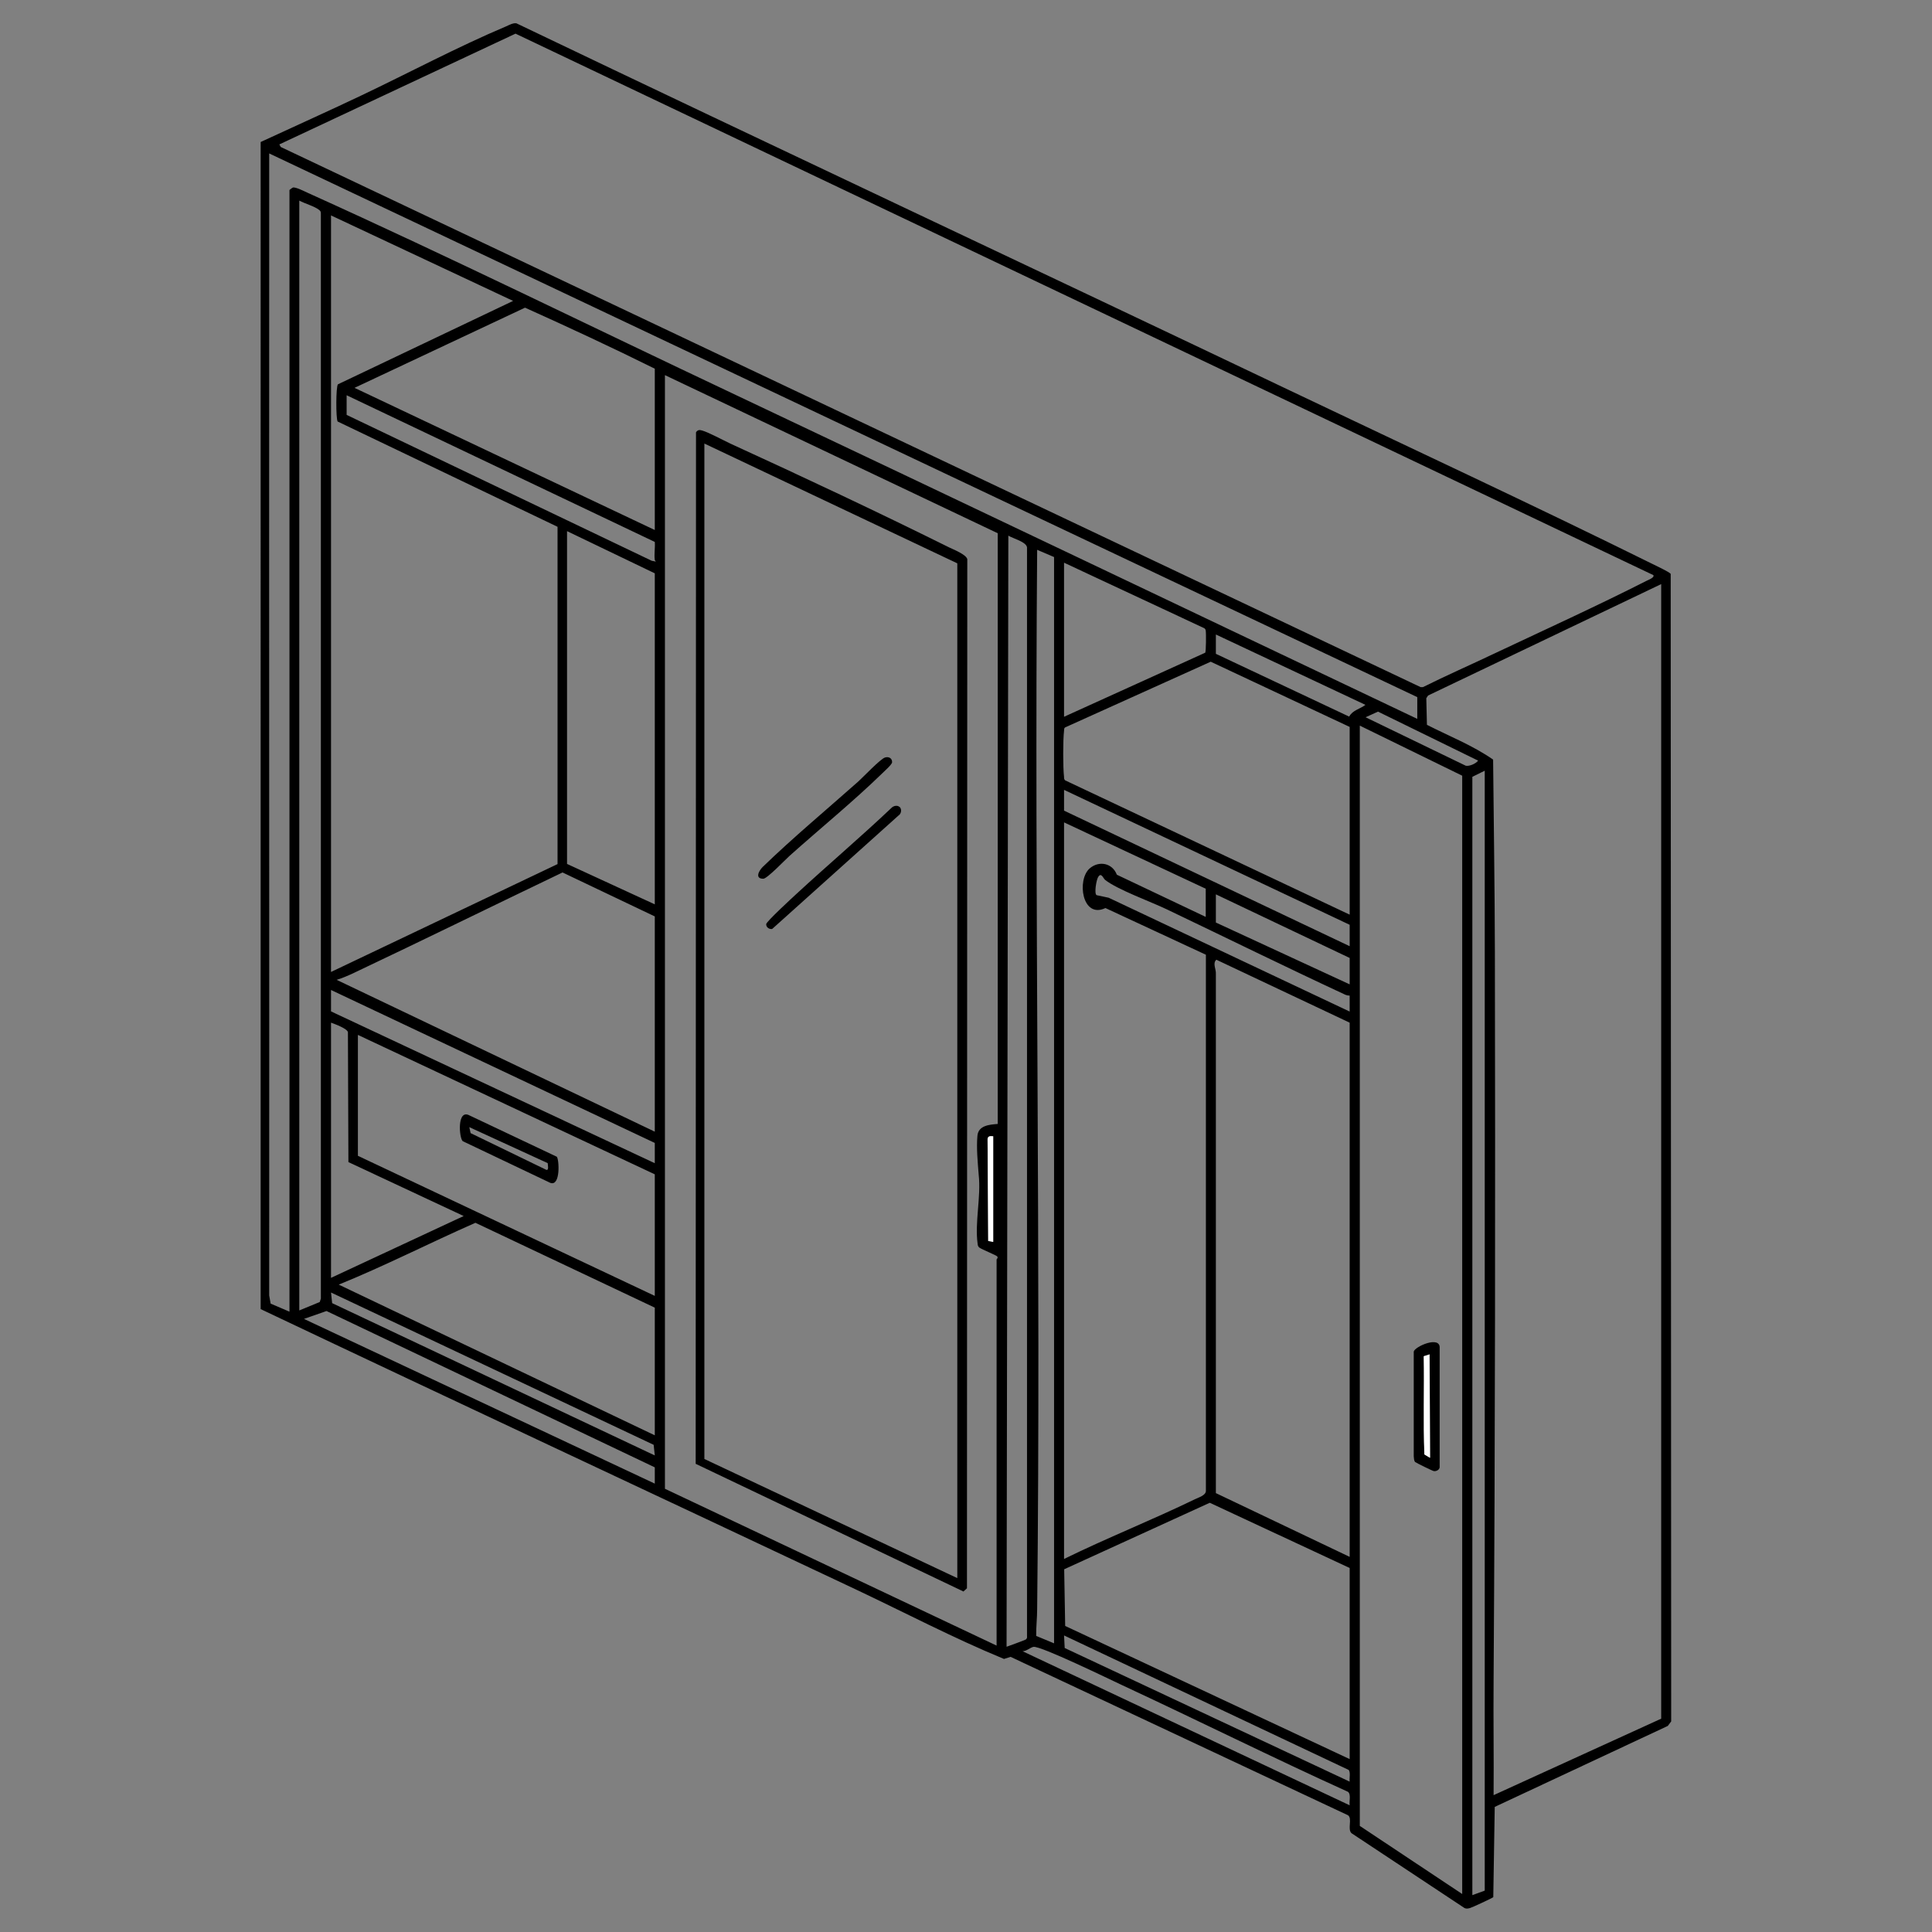 <?xml version="1.0" encoding="UTF-8"?>
<svg id="Capa_1" xmlns="http://www.w3.org/2000/svg" version="1.1" viewBox="0 0 120 120">
  <rect x="0" y="0" width="120" height="120" fill="#808080" stroke="none"/>
  <!-- Generator: Adobe Illustrator 29.6.0, SVG Export Plug-In . SVG Version: 2.1.1 Build 207)  -->
  <defs>
    <style>
      .st0 {
        fill: #fff;
      }
    </style>
  </defs>
  <path d="M92.76,117.83c-.06.06-1.33.65-1.45.68-.12.03-.23.06-.35,0l-7.02-4.65c-.26-.26.07-.9-.21-1.11l-20.96-9.84-.41.13c-3.13-1.29-6.16-2.88-9.23-4.33-12.31-5.81-24.64-11.56-36.94-17.4V8.82c2.07-.96,4.15-1.89,6.21-2.87,2.97-1.41,6.02-3.04,9.03-4.31.2-.09.45-.23.65-.19,16,7.66,32.06,15.19,48.07,22.82,7.49,3.57,15.05,7.08,22.49,10.76.19.1,1.07.5,1.13.62l.03,71.27-.21.28-10.75,5.03-.09,5.61ZM102.69,35.72L32.02,2.09l-14.67,6.88.09.16,70.8,33.55h.14c1.46-.73,2.95-1.38,4.42-2.08,3.14-1.48,6.41-2.97,9.5-4.54.09-.04.49-.2.39-.34ZM88.03,44.66v-1.36L16.72,9.53v8.14c-.01,20.9.01,41.86,0,62.79l.09.51,1.17.5V11.8s.16-.13.21-.15c.17-.05.73.24.93.33,8.88,4.01,17.66,8.34,26.47,12.5,14.16,6.7,28.29,13.45,42.44,20.17ZM18.6,81.39l1.26-.52.07-.21V13.26c0-.12-.03-.16-.12-.23-.28-.22-.89-.39-1.22-.57v68.93ZM20.56,13.37v47l14.07-6.7v-20.95s-13.66-6.54-13.66-6.54c-.11-.19-.11-2.17.02-2.31l10.88-5.18-11.31-5.31ZM40.67,32.92v-10.02c-2.66-1.32-5.35-2.57-8.06-3.79l-10.59,4.98,18.65,8.83ZM41.3,23.29v69.18l20.6,9.74v-23.99s.11-.1.04-.18c-.06-.08-.95-.43-1.11-.55-.09-.07-.1-.15-.11-.25-.18-1.3.22-2.92.07-4.26-.06-.76-.15-1.68-.08-2.44.06-.63.73-.69,1.26-.73v-36.69s-20.67-9.82-20.67-9.82ZM40.67,34.78c-.05-.34.03-.76,0-1.12l-19.14-9.11v1.22l18.95,9.06.26.05s-.07-.08-.07-.1ZM40.67,56.18v-20.57l-5.45-2.62v20.67l5.45,2.51ZM62.53,102.28s1.14-.41,1.19-.45c.07-.06.08-.12.07-.21V34c-.04-.34-.86-.55-1.16-.73l-.11,69ZM65.47,34.6l-1.05-.45c-.18,21.92.24,43.89,0,65.79,0,.56-.07,1.11-.06,1.67l1.11.46V34.6ZM66.09,44.52l8.77-3.98c.05-.09.06-1.21.03-1.36-.01-.08-.03-.13-.11-.17l-8.69-4.06v9.57ZM103.18,106.75V36.28l-14.48,6.92-.11.17.04,1.65c1.37.7,2.85,1.28,4.11,2.16.04,3.99.1,7.99.11,11.98.03,15.06.02,30.2-.08,45.25-.02,2.36.02,4.73,0,7.09l10.41-4.75ZM75.52,39.42v1.19l8.28,3.9c.21-.4.67-.47,1.01-.73l-9.29-4.37ZM83.83,45.15l-8.63-4.05-9.04,4.08c-.08.05-.06.13-.07.21-.07.57-.07,2.3,0,2.87,0,.08,0,.15.07.21l17.67,8.34v-11.66ZM91.8,47.24l-6.21-3.04-.77.35,6.22,3.01c.22.05.64-.13.77-.32ZM90.82,117.64V48.18l-6.36-3.11v68.34l6.36,4.23ZM92.22,117.43V47.87l-.77.38v69.46l.77-.28ZM83.83,57.44l-17.74-8.38v1.29l17.74,8.42v-1.33ZM74.89,55.2l-8.8-4.12v45.75c2.67-1.31,5.45-2.41,8.13-3.71.23-.11.67-.24.68-.51v-33.31s-6.24-2.9-6.24-2.9c-1.45.69-1.79-1.75-.98-2.46.58-.5,1.41-.34,1.69.39l5.52,2.62v-1.75ZM40.67,70.29v-13.37l-5.73-2.73c-4.32,2.07-8.63,4.19-12.96,6.24-.34.16-.71.32-1.07.43l19.76,9.43ZM83.83,61.84c-.09,0-.18-.02-.26-.05-3.72-1.73-7.4-3.54-11.1-5.31-.98-.47-3.08-1.23-3.83-1.83-.12-.09-.24-.51-.44-.16-.1.17-.25,1-.09,1.11l.75.16,14.97,7.07v-.98ZM83.83,61.14v-1.64l-8.31-3.95v1.75l8.31,3.84ZM83.83,63.52l-8.28-3.91c-.25.23-.01.58-.03.87v32.26s8.31,3.96,8.31,3.96v-33.17ZM40.67,70.99l-20.11-9.5v1.33l20.11,9.43v-1.26ZM20.56,63.52v15.85l8.24-3.84-7.16-3.35-.03-8.07c-.04-.22-.82-.51-1.05-.59ZM40.67,72.94l-18.44-8.66v7.51l18.44,8.7v-7.54ZM61.69,70.57c-.17-.01-.33-.02-.35.17l.04,6.33.31.06v-6.57ZM40.67,89.15v-7.93l-11.14-5.27c-2.84,1.25-5.61,2.67-8.49,3.84l19.63,9.36ZM40.67,90.4l-.07-.66-20.04-9.46.07.66,20.04,9.46ZM40.67,92.15v-1.01l-20.39-9.71-1.4.49,21.79,10.23ZM83.83,97.39l-8.69-4.05-9.04,4.13v.09s.06,3.43.06,3.43l17.67,8.27v-11.87ZM83.83,110.66c-.03-.19.07-.61-.07-.73l-17.67-8.35.04.78,17.7,8.3ZM83.83,112.12c-.04-.24.1-.68-.11-.83-4.72-2.14-9.35-4.45-14.04-6.63-.75-.35-5.06-2.45-5.49-2.37-.18.03-.45.28-.68.27l20.32,9.57Z"/>
  <path class="st0" d="M61.69,70.57v6.57l-.31-.06-.04-6.33c.02-.2.18-.19.35-.17Z"/>
  <path d="M87.9,90.81c-.08-.08-.08-.25-.09-.36v-6.5c.07-.32,1.67-1.02,1.61-.21v7.4c-.02.16-.22.26-.37.23-.06,0-1.11-.52-1.15-.56ZM88.79,84.12l-.35.11c.03,2.03-.04,4.08.04,6.1l.35.21-.03-6.43Z"/>
  <path d="M43.38,26.72c.09-.02.15,0,.23.02.4.11,1.32.61,1.77.82,4.5,2.06,9.12,4.23,13.55,6.43.29.14,1.08.45,1.15.74l-.02,63.92-.22.2-16.63-7.93.02-64.07c.04-.06.09-.11.16-.13ZM59.46,98.02v-63.03l-15.71-7.44v63.07l15.71,7.4Z"/>
  <path d="M34.58,71.84c.15.15.25,1.87-.4,1.63l-5.44-2.59c-.23-.21-.36-2.02.42-1.6l5.43,2.57ZM34.03,72.25l-4.88-2.24.08.37,4.7,2.28c.18.05.09-.31.09-.41Z"/>
  <path class="st0" d="M88.79,84.12l.03,6.43-.35-.21c-.08-2.02,0-4.07-.04-6.1l.35-.11Z"/>
  <path d="M55.88,50.12c.15.15.1.43-.08.54l-7.84,7.04c-.19.03-.38-.11-.37-.3.01-.16,1.62-1.64,1.88-1.88,1.95-1.8,3.98-3.52,5.9-5.34.12-.13.37-.19.51-.05Z"/>
  <path d="M54.97,47.05c.23-.07.45.04.44.3-.01.14-.5.57-.63.7-1.79,1.74-3.85,3.42-5.73,5.1-.27.24-1.4,1.43-1.64,1.43-.53,0-.29-.48-.04-.73,1.87-1.81,3.98-3.57,5.94-5.31.3-.27,1.38-1.41,1.66-1.49Z"/>
</svg>
